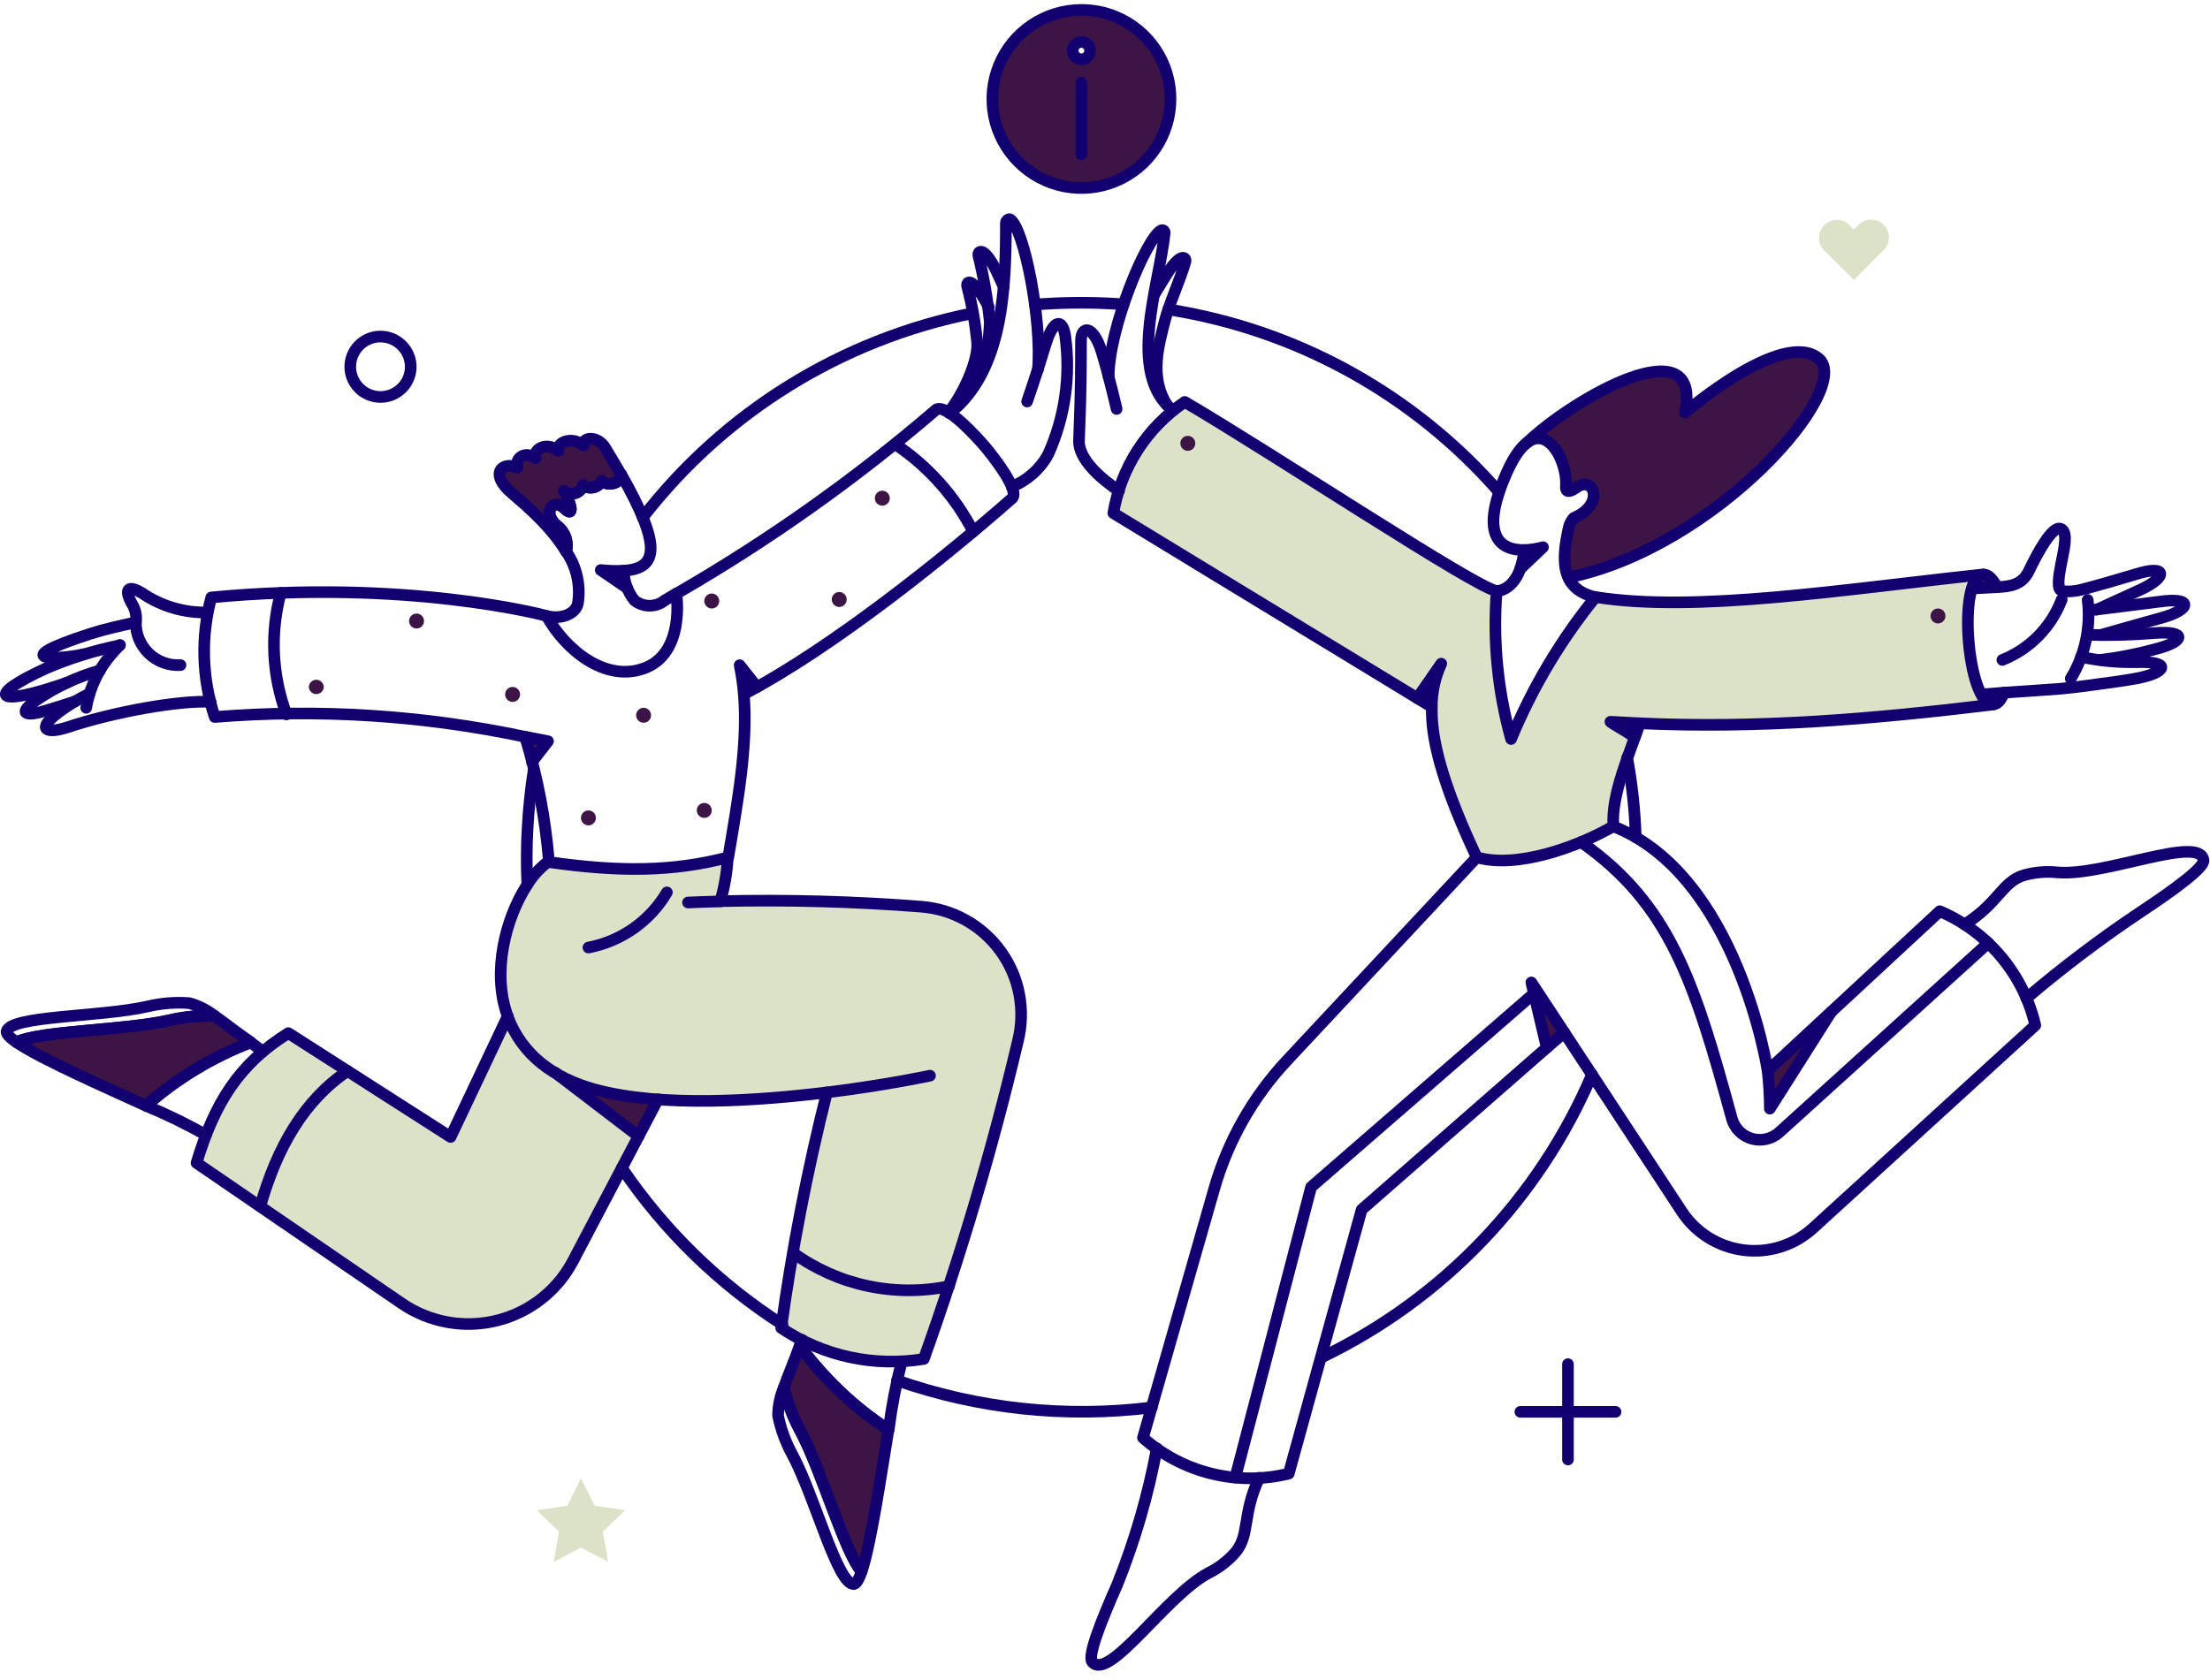 <?xml version="1.0" encoding="UTF-8" standalone="no"?><svg xmlns="http://www.w3.org/2000/svg" xmlns:xlink="http://www.w3.org/1999/xlink" fill="none" height="111" preserveAspectRatio="xMidYMid meet" style="fill: none" version="1" viewBox="4.6 21.9 146.2 110.7" width="146" zoomAndPan="magnify"><g id="change1_1"><path d="M136.455 68.294C134.714 68.294 134.059 59.821 135.8 59.685C126.387 60.687 116.722 62.227 110.151 61.183C107.844 64.028 105.963 67.192 104.564 70.577C103.677 67.391 103.354 64.074 103.61 60.776C102.36 60.674 88.721 51.63 82.978 48.271C81.732 49.113 80.671 50.2 79.859 51.464C79.046 52.729 78.5 54.146 78.252 55.628L98.38 67.874L99.965 65.591C99.594 66.502 99.387 67.472 99.353 68.455C99.294 70.433 99.934 73.326 102.318 78.404C104.645 79.103 108.441 78.026 111.334 76.354C111.203 74.537 112.09 72.312 112.759 70.451C112.245 70.075 111.706 69.735 111.145 69.433C119.675 69.995 127.702 69.359 136.455 68.294Z" fill="#dbe2c8"/></g><g id="change1_2"><path d="M65.541 81.657C61.12 81.311 56.685 81.189 52.251 81.293C52.529 80.351 52.694 79.38 52.746 78.399C49.111 79.345 45.592 79.374 40.91 78.706V78.647C38.735 80.086 36.836 85.188 38.2 88.938L34.425 96.911L23.665 90.046C20.422 92.067 18.794 94.656 17.601 98.626L31.168 107.916C32.077 108.541 33.109 108.966 34.196 109.163C35.282 109.36 36.397 109.325 37.468 109.059C38.54 108.794 39.543 108.305 40.412 107.625C41.28 106.944 41.995 106.087 42.509 105.11L46.842 96.866L41.373 92.689C42.175 93.157 43.036 93.515 43.934 93.754C48.398 94.99 54.926 94.496 59.317 93.958C58.026 99.094 57.016 104.298 56.293 109.545C59.062 111.408 62.438 112.141 65.73 111.595C68.189 104.703 70.267 97.68 71.954 90.559C72.206 89.546 72.234 88.49 72.036 87.464C71.839 86.439 71.42 85.469 70.81 84.622C70.2 83.775 69.412 83.071 68.503 82.559C67.593 82.046 66.582 81.739 65.541 81.657Z" fill="#dbe2c8"/></g><g id="change1_3"><path d="M129.214 36.552C129.049 36.385 128.839 36.271 128.609 36.225C128.379 36.179 128.141 36.203 127.925 36.294C127.782 36.353 127.651 36.441 127.542 36.552L127.236 36.858L126.929 36.552C126.706 36.34 126.408 36.224 126.1 36.229C125.792 36.233 125.498 36.357 125.28 36.575C125.062 36.793 124.938 37.087 124.934 37.395C124.93 37.703 125.046 38.001 125.257 38.225L127.247 40.202L129.21 38.225C129.377 38.06 129.491 37.849 129.537 37.62C129.584 37.39 129.561 37.152 129.471 36.936C129.412 36.792 129.324 36.661 129.214 36.552Z" fill="#dbe2c8"/></g><g id="change1_4"><path d="M45.955 121.613L43.934 121.308L43.032 119.49L42.131 121.308L40.11 121.613L41.579 123.024L41.23 125.031L43.032 124.085L44.836 125.031L44.486 123.024L45.955 121.613Z" fill="#dbe2c8"/></g><g id="change2_1"><path d="M106.69 57.879L105.16 59.333C105.301 58.93 105.389 58.509 105.421 58.083C105.851 58.062 106.276 57.994 106.69 57.879Z" fill="#3d1446"/></g><g id="change2_2"><path d="M113.059 69.53C112.958 69.821 112.856 70.126 112.74 70.448C112.226 70.072 111.686 69.732 111.125 69.43C111.78 69.457 112.42 69.501 113.059 69.53Z" fill="#3d1446"/></g><g id="change2_3"><path d="M124.895 45.392C122.514 43.414 116.055 48.969 116.055 48.969C117.247 43.094 108.523 48.127 105.585 50.99C107.098 49.783 108.305 52.4 108.174 53.883C108.174 54.233 108.363 54.306 108.901 53.928C110.021 53.113 110.82 55.047 108.712 55.948C108.57 56.101 108.466 56.285 108.406 56.484C108.019 57.581 107.994 58.773 108.333 59.886C118.119 57.883 127.266 47.355 124.895 45.392Z" fill="#3d1446"/></g><g id="change2_4"><path d="M108.086 90.002L106.923 91.006L105.905 86.687L108.086 90.002Z" fill="#3d1446"/></g><g id="change2_5"><path d="M76.141 22.331C74.975 22.331 73.836 22.676 72.867 23.324C71.898 23.971 71.143 24.892 70.697 25.968C70.251 27.045 70.134 28.23 70.361 29.373C70.589 30.517 71.15 31.567 71.974 32.391C72.798 33.215 73.848 33.776 74.991 34.004C76.135 34.231 77.319 34.114 78.396 33.668C79.473 33.222 80.393 32.467 81.041 31.498C81.688 30.529 82.034 29.389 82.034 28.224C82.036 27.058 81.692 25.917 81.044 24.947C80.397 23.977 79.476 23.222 78.398 22.776C77.682 22.481 76.915 22.329 76.141 22.331ZM76.287 31.811C76.287 31.85 76.271 31.887 76.244 31.914C76.217 31.942 76.18 31.957 76.141 31.957C76.122 31.958 76.102 31.955 76.084 31.948C76.066 31.941 76.049 31.931 76.036 31.917C76.022 31.903 76.011 31.887 76.004 31.869C75.998 31.85 75.995 31.831 75.996 31.811V27.246C75.996 27.207 76.011 27.17 76.038 27.143C76.066 27.116 76.103 27.1 76.141 27.1C76.16 27.099 76.18 27.102 76.198 27.109C76.216 27.116 76.233 27.127 76.246 27.14C76.26 27.154 76.271 27.171 76.278 27.189C76.285 27.207 76.288 27.226 76.287 27.246V31.811ZM75.734 25.036C75.739 24.929 75.784 24.828 75.861 24.754C75.939 24.68 76.041 24.639 76.148 24.639C76.255 24.639 76.358 24.68 76.435 24.754C76.513 24.828 76.558 24.929 76.563 25.036C76.558 25.143 76.513 25.244 76.435 25.318C76.358 25.392 76.255 25.433 76.148 25.433C76.041 25.433 75.939 25.392 75.861 25.318C75.784 25.244 75.739 25.143 75.734 25.036Z" fill="#3d1446"/></g><g id="change2_6"><path d="M41.287 92.634L46.842 96.865L48.136 94.422C45.746 94.361 43.402 93.749 41.287 92.634Z" fill="#3d1446"/></g><g id="change2_7"><path d="M46.086 60.587L44.341 59.41C44.842 59.47 45.348 59.489 45.853 59.468C45.893 59.848 45.971 60.223 46.086 60.587Z" fill="#3d1446"/></g><g id="change2_8"><path d="M99.944 65.589C99.574 66.501 99.366 67.47 99.332 68.454L98.358 67.858L99.944 65.589Z" fill="#3d1446"/></g><g id="change2_9"><path d="M53.531 65.691C53.661 66.325 53.753 66.966 53.807 67.61C54.084 67.48 54.389 67.32 54.694 67.16L53.531 65.691Z" fill="#3d1446"/></g><g id="change2_10"><path d="M57.5 110.737C57.166 111.697 56.744 112.657 56.454 113.499C56.68 114.467 57.031 115.401 57.5 116.277C58.969 118.996 60.437 124.332 61.601 125.67C62.24 123.765 62.924 118.982 63.375 116.291C61.105 114.8 59.116 112.92 57.5 110.737Z" fill="#3d1446"/></g><g id="change2_11"><path d="M18.794 88.897C17.802 88.854 16.808 88.947 15.842 89.173C12.817 89.871 7.278 89.871 5.693 90.642C7.351 91.776 11.785 93.71 14.257 94.844C16.3 93.042 18.649 91.619 21.193 90.642C20.335 90.06 19.521 89.406 18.794 88.897Z" fill="#3d1446"/></g><g id="change2_12"><path d="M44.632 51.297C44.152 50.512 43.101 50.556 43.207 51.152C42.553 50.57 41.419 50.846 41.549 51.516C40.765 50.876 39.849 51.385 40.037 51.995C39.354 51.472 38.613 51.995 38.845 52.621C37.871 52.199 37.057 52.927 38.205 54.075C38.7 54.569 40.851 56.168 42.058 58.189C42.132 57.898 42.125 57.593 42.038 57.306C41.951 57.019 41.787 56.761 41.564 56.56C40.371 55.659 41.186 54.584 41.942 55.325C42.611 55.979 42.393 55.018 41.913 54.161C42.012 54.247 42.132 54.307 42.26 54.334C42.389 54.362 42.523 54.357 42.649 54.319C42.775 54.282 42.889 54.213 42.982 54.119C43.074 54.026 43.142 53.91 43.178 53.784C43.273 53.856 43.383 53.906 43.5 53.931C43.617 53.957 43.737 53.956 43.854 53.93C43.971 53.904 44.08 53.852 44.175 53.779C44.269 53.706 44.347 53.614 44.402 53.508C44.938 53.885 45.667 53.653 45.696 53.086C45.373 52.532 45.01 51.921 44.632 51.297Z" fill="#3d1446"/></g><g id="change2_13"><path d="M40.854 70.722L39.793 72.088C39.647 71.522 39.502 70.969 39.342 70.431C39.834 70.519 40.854 70.722 40.854 70.722Z" fill="#3d1446"/></g><g id="change2_14"><path d="M26.02 67.13C26.015 67.258 25.961 67.379 25.869 67.467C25.777 67.556 25.654 67.605 25.526 67.605C25.398 67.605 25.275 67.556 25.183 67.467C25.091 67.379 25.037 67.258 25.032 67.13C25.037 67.003 25.091 66.882 25.183 66.793C25.275 66.705 25.398 66.655 25.526 66.655C25.654 66.655 25.777 66.705 25.869 66.793C25.961 66.882 26.015 67.003 26.02 67.13Z" fill="#3d1446"/></g><g id="change2_15"><path d="M32.651 62.768C32.651 62.833 32.638 62.897 32.613 62.957C32.588 63.017 32.552 63.072 32.506 63.118C32.46 63.164 32.405 63.2 32.346 63.225C32.285 63.25 32.221 63.263 32.156 63.263C32.091 63.263 32.027 63.25 31.967 63.225C31.907 63.2 31.853 63.164 31.807 63.118C31.761 63.072 31.724 63.017 31.7 62.957C31.675 62.897 31.662 62.833 31.662 62.768C31.662 62.637 31.714 62.511 31.807 62.419C31.899 62.326 32.025 62.274 32.156 62.274C32.287 62.274 32.413 62.326 32.506 62.419C32.599 62.511 32.651 62.637 32.651 62.768Z" fill="#3d1446"/></g><g id="change2_16"><path d="M39.005 67.625C39.005 67.756 38.953 67.882 38.86 67.975C38.767 68.068 38.642 68.12 38.51 68.12C38.379 68.12 38.253 68.068 38.16 67.975C38.068 67.882 38.016 67.756 38.016 67.625C38.016 67.494 38.068 67.368 38.16 67.275C38.253 67.182 38.379 67.13 38.51 67.13C38.642 67.13 38.767 67.182 38.86 67.275C38.953 67.368 39.005 67.494 39.005 67.625Z" fill="#3d1446"/></g><g id="change2_17"><path d="M47.671 69.006C47.671 69.138 47.619 69.263 47.526 69.356C47.433 69.449 47.307 69.501 47.176 69.501C47.045 69.501 46.919 69.449 46.826 69.356C46.733 69.263 46.681 69.138 46.681 69.006C46.681 68.875 46.733 68.749 46.826 68.656C46.919 68.564 47.045 68.511 47.176 68.511C47.307 68.511 47.433 68.564 47.526 68.656C47.619 68.749 47.671 68.875 47.671 69.006Z" fill="#3d1446"/></g><g id="change2_18"><path d="M52.18 61.445C52.18 61.576 52.128 61.702 52.035 61.795C51.943 61.888 51.817 61.94 51.685 61.94C51.554 61.94 51.428 61.888 51.336 61.795C51.243 61.702 51.191 61.576 51.191 61.445C51.191 61.314 51.243 61.188 51.336 61.095C51.428 61.002 51.554 60.95 51.685 60.95C51.817 60.95 51.943 61.002 52.035 61.095C52.128 61.188 52.18 61.314 52.18 61.445Z" fill="#3d1446"/></g><g id="change2_19"><path d="M60.612 61.343C60.612 61.408 60.599 61.472 60.574 61.532C60.549 61.592 60.513 61.647 60.467 61.693C60.421 61.739 60.367 61.775 60.307 61.8C60.247 61.825 60.182 61.838 60.117 61.838C60.053 61.838 59.988 61.825 59.928 61.8C59.868 61.775 59.814 61.739 59.768 61.693C59.722 61.647 59.685 61.592 59.661 61.532C59.636 61.472 59.623 61.408 59.623 61.343C59.623 61.212 59.675 61.086 59.768 60.994C59.861 60.901 59.986 60.849 60.117 60.849C60.249 60.849 60.374 60.901 60.467 60.994C60.56 61.086 60.612 61.212 60.612 61.343Z" fill="#3d1446"/></g><g id="change2_20"><path d="M63.462 54.64C63.462 54.772 63.41 54.897 63.317 54.99C63.224 55.083 63.099 55.135 62.968 55.135C62.836 55.135 62.711 55.083 62.618 54.99C62.525 54.897 62.473 54.772 62.473 54.64C62.473 54.509 62.525 54.383 62.618 54.291C62.711 54.198 62.836 54.146 62.968 54.146C63.099 54.146 63.224 54.198 63.317 54.291C63.41 54.383 63.462 54.509 63.462 54.64Z" fill="#3d1446"/></g><g id="change2_21"><path d="M44.021 75.796C44.021 75.861 44.008 75.926 43.983 75.986C43.959 76.046 43.922 76.1 43.876 76.146C43.83 76.192 43.776 76.228 43.716 76.253C43.656 76.278 43.592 76.291 43.527 76.291C43.462 76.291 43.397 76.278 43.337 76.253C43.277 76.228 43.223 76.192 43.177 76.146C43.131 76.1 43.095 76.046 43.07 75.986C43.045 75.926 43.032 75.861 43.032 75.796C43.032 75.665 43.084 75.54 43.177 75.447C43.27 75.354 43.395 75.302 43.527 75.302C43.658 75.302 43.783 75.354 43.876 75.447C43.969 75.54 44.021 75.665 44.021 75.796Z" fill="#3d1446"/></g><g id="change2_22"><path d="M51.684 75.302C51.684 75.433 51.632 75.559 51.539 75.652C51.447 75.745 51.321 75.797 51.19 75.797C51.058 75.797 50.932 75.745 50.84 75.652C50.747 75.559 50.695 75.433 50.695 75.302C50.695 75.171 50.747 75.045 50.84 74.952C50.932 74.859 51.058 74.807 51.19 74.807C51.321 74.807 51.447 74.859 51.539 74.952C51.632 75.045 51.684 75.171 51.684 75.302Z" fill="#3d1446"/></g><g id="change2_23"><path d="M136.702 60.529C136.193 60.558 135.291 60.601 135.088 60.616C135.466 59.41 136.136 59.395 136.702 60.529Z" fill="#3d1446"/></g><g id="change2_24"><path d="M137.167 67.508C136.804 68.497 136.207 68.541 135.698 67.625C136.12 67.599 136.629 67.552 137.167 67.508Z" fill="#3d1446"/></g><g id="change2_25"><path d="M83.673 50.991C83.676 51.058 83.665 51.124 83.641 51.187C83.618 51.249 83.582 51.306 83.535 51.354C83.489 51.402 83.434 51.44 83.373 51.466C83.311 51.492 83.245 51.506 83.178 51.506C83.112 51.506 83.046 51.492 82.984 51.466C82.923 51.44 82.868 51.402 82.822 51.354C82.775 51.306 82.739 51.249 82.716 51.187C82.692 51.124 82.681 51.058 82.684 50.991C82.689 50.863 82.743 50.742 82.835 50.654C82.928 50.565 83.051 50.516 83.178 50.516C83.306 50.516 83.43 50.565 83.522 50.654C83.614 50.742 83.668 50.863 83.673 50.991Z" fill="#3d1446"/></g><g id="change2_26"><path d="M133.299 62.434C133.299 62.565 133.247 62.69 133.155 62.783C133.062 62.876 132.936 62.928 132.805 62.928C132.674 62.928 132.549 62.876 132.456 62.783C132.363 62.69 132.311 62.565 132.311 62.434C132.311 62.303 132.363 62.177 132.456 62.084C132.549 61.992 132.674 61.94 132.805 61.94C132.936 61.94 133.062 61.992 133.155 62.084C133.247 62.177 133.299 62.303 133.299 62.434Z" fill="#3d1446"/></g><g id="change2_27"><path d="M121.682 95.033C121.677 94.198 121.629 93.363 121.536 92.532L125.739 88.635L121.682 95.033Z" fill="#3d1446"/></g><path d="M80.794 114.809C75.114 115.518 69.347 114.906 63.942 113.02" stroke="#120071" stroke-linecap="round" stroke-linejoin="round" stroke-width="0.769"/><path d="M109.919 92.778C106.414 100.986 100.048 107.641 92.005 111.507" stroke="#120071" stroke-linecap="round" stroke-linejoin="round" stroke-width="0.769"/><path d="M112.245 71.812C112.567 73.549 112.756 75.31 112.812 77.076" stroke="#120071" stroke-linecap="round" stroke-linejoin="round" stroke-width="0.769"/><path d="M81.885 42.15C90.371 43.484 98.118 47.761 103.768 54.233" stroke="#120071" stroke-linecap="round" stroke-linejoin="round" stroke-width="0.769"/><path d="M73.058 41.83C74.713 41.697 76.375 41.672 78.033 41.757C78.324 41.772 78.629 41.786 78.92 41.815" stroke="#120071" stroke-linecap="round" stroke-linejoin="round" stroke-width="0.769"/><path d="M47.118 55.919C52.533 48.929 60.288 44.128 68.959 42.397" stroke="#120071" stroke-linecap="round" stroke-linejoin="round" stroke-width="0.769"/><path d="M39.485 80.202C39.426 78.972 39.431 77.739 39.5 76.509C39.569 75.198 39.706 73.894 39.907 72.597" stroke="#120071" stroke-linecap="round" stroke-linejoin="round" stroke-width="0.769"/><path d="M56.366 109.327C52.157 106.628 48.54 103.101 45.737 98.96" stroke="#120071" stroke-linecap="round" stroke-linejoin="round" stroke-width="0.769"/><path d="M105.425 58.072C105.848 58.059 106.268 57.995 106.676 57.883L105.164 59.322" stroke="#120071" stroke-linecap="round" stroke-linejoin="round" stroke-width="0.769"/><path d="M143.318 62.012L146.183 60.703C148 59.875 148.02 58.991 145.849 59.685C145.717 59.728 142.489 60.687 141.981 60.762C141.588 60.819 140.909 60.877 140.833 60.616C140.541 59.621 141.751 56.933 140.905 56.661C140.353 56.484 139.411 58.218 138.811 59.467C138.392 60.341 137.663 60.485 136.703 60.529" stroke="#120071" stroke-linecap="round" stroke-linejoin="round" stroke-width="0.769"/><path d="M142.795 62.07C142.795 62.07 147.157 61.534 147.448 61.489C149.715 61.159 149.556 62.014 147.622 62.55C145.776 63.061 143.551 63.698 143.551 63.698" stroke="#120071" stroke-linecap="round" stroke-linejoin="round" stroke-width="0.769"/><path d="M142.795 63.684C144.226 63.727 145.658 63.688 147.084 63.568C149.367 63.39 149.119 64.15 147.186 64.629C145.993 64.956 144.778 65.194 143.551 65.342" stroke="#120071" stroke-linecap="round" stroke-linejoin="round" stroke-width="0.769"/><path d="M137.167 67.509C137.167 67.509 140.323 67.302 140.934 67.247C142.111 67.14 143.32 66.952 144.496 66.796C144.978 66.731 145.458 66.655 145.936 66.567C147.973 66.184 148.276 65.428 145.965 65.491C144.724 65.52 143.485 65.403 142.271 65.142" stroke="#120071" stroke-linecap="round" stroke-linejoin="round" stroke-width="0.769"/><path d="M142.708 61.372C142.928 63.184 142.534 65.016 141.588 66.577" stroke="#120071" stroke-linecap="round" stroke-linejoin="round" stroke-width="0.769"/><path d="M140.992 61.343C140.651 62.246 140.125 63.068 139.45 63.756C138.774 64.444 137.962 64.985 137.065 65.342" stroke="#120071" stroke-linecap="round" stroke-linejoin="round" stroke-width="0.769"/><path d="M113.069 69.536C112.967 69.827 112.865 70.132 112.749 70.454C111.993 69.945 111.351 69.616 111.135 69.436C111.789 69.463 112.429 69.507 113.069 69.536Z" stroke="#120071" stroke-linecap="round" stroke-linejoin="round" stroke-width="0.769"/><path d="M98.359 67.872L99.944 65.589C99.532 66.489 99.318 67.466 99.317 68.455" stroke="#120071" stroke-linecap="round" stroke-linejoin="round" stroke-width="0.769"/><path d="M103.61 60.776C104.136 60.776 104.816 60.325 105.166 59.322C105.307 58.918 105.395 58.498 105.428 58.071C104.061 58.086 102.305 57.383 104.294 52.91C104.721 51.949 105.552 50.479 106.583 50.704C107.587 50.923 108.276 52.7 108.191 53.841C108.156 54.332 108.497 54.212 108.9 53.925C110.027 53.12 110.819 55.044 108.711 55.945C108.571 56.099 108.466 56.282 108.405 56.481C107.861 58.777 107.842 60.668 110.15 61.192" stroke="#120071" stroke-linecap="round" stroke-linejoin="round" stroke-width="0.769"/><path d="M105.6 50.991C108.537 48.127 117.262 43.096 116.069 48.97C116.069 48.97 122.524 43.416 124.91 45.393C127.282 47.357 118.148 57.883 108.363 59.89" stroke="#120071" stroke-linecap="round" stroke-linejoin="round" stroke-width="0.769"/><path d="M136.455 68.294C134.733 68.294 134.058 59.821 135.8 59.685C126.463 60.68 116.78 62.238 110.151 61.183C107.844 64.028 105.963 67.192 104.564 70.577C103.677 67.391 103.354 64.073 103.61 60.776C102.36 60.674 88.721 51.63 82.978 48.271C81.732 49.113 80.671 50.2 79.859 51.464C79.046 52.729 78.5 54.146 78.252 55.628L99.319 68.455C99.314 68.69 99.319 68.936 99.332 69.2C99.44 71.15 100.186 73.927 102.287 78.399C104.885 79.174 108.912 77.747 111.331 76.349C111.178 74.223 112.417 71.543 113.071 69.537C120.893 69.895 128.364 69.275 136.455 68.294Z" stroke="#120071" stroke-linecap="round" stroke-linejoin="round" stroke-width="0.769"/><path d="M102.299 78.399L89.736 91.849C87.467 94.272 85.812 97.204 84.909 100.399L80.212 116.815C81.509 117.96 83.063 118.773 84.742 119.187C86.422 119.6 88.176 119.6 89.856 119.187L94.677 101.721C108.945 89.232 106.501 91.367 108.083 90.001L115.863 101.852C116.32 102.546 116.922 103.134 117.628 103.573C118.334 104.013 119.127 104.294 119.952 104.398C120.777 104.502 121.615 104.426 122.407 104.175C123.2 103.923 123.929 103.503 124.543 102.942L139.243 89.522C138.857 87.855 138.083 86.303 136.985 84.991C135.887 83.679 134.495 82.644 132.923 81.971L121.533 92.532C121.533 92.532 119.57 79.577 111.311 76.349" stroke="#120071" stroke-linecap="round" stroke-linejoin="round" stroke-width="0.769"/><path d="M106.923 91.006L105.905 86.687L108.086 90.002" stroke="#120071" stroke-linecap="round" stroke-linejoin="round" stroke-width="0.769"/><path d="M81.129 117.513C80.555 120.597 79.679 123.617 78.511 126.528C77.404 129.028 76.536 131.267 76.854 131.647C77.966 132.978 81.752 127.229 84.561 125.758C85.23 125.426 85.828 124.966 86.321 124.405C87.307 123.241 86.756 121.89 87.905 119.461" stroke="#120071" stroke-linecap="round" stroke-linejoin="round" stroke-width="0.769"/><path d="M138.651 87.734C141.058 85.684 143.583 83.776 146.212 82.02C148.494 80.507 150.428 79.083 150.37 78.603C150.164 76.887 143.857 79.667 140.715 79.403C139.968 79.325 139.214 79.389 138.491 79.591C137.036 80.031 136.847 81.409 134.564 82.849" stroke="#120071" stroke-linecap="round" stroke-linejoin="round" stroke-width="0.769"/><path d="M77.944 46.614C77.944 43.399 80.444 37.407 81.419 36.915C81.458 36.898 81.502 36.896 81.543 36.911C81.583 36.925 81.615 36.955 81.634 36.993C81.646 37.019 81.651 37.047 81.649 37.075C81.315 40.509 79.088 46.373 82.192 48.842" stroke="#120071" stroke-linecap="round" stroke-linejoin="round" stroke-width="0.769"/><path d="M78.627 54.16C77.508 53.404 75.928 52.094 75.981 50.816C76.127 47.283 76.105 45.625 76.112 44.229C76.117 43.197 76.929 43.167 77.479 44.956C77.961 46.526 78.468 48.737 78.468 48.737" stroke="#120071" stroke-linecap="round" stroke-linejoin="round" stroke-width="0.769"/><path d="M80.969 41.146C81.275 40.637 81.606 40.113 81.739 39.896C82.711 38.315 83.102 38.703 83.019 38.995C82.695 40.138 81.914 41.859 81.652 42.92C81.262 44.482 80.598 46.663 81.836 48.518" stroke="#120071" stroke-linecap="round" stroke-linejoin="round" stroke-width="0.769"/><path d="M66.123 92.855C66.123 92.855 63.229 93.48 59.318 93.96" stroke="#120071" stroke-linecap="round" stroke-linejoin="round" stroke-width="0.769"/><path d="M39.441 80.275C39.819 79.645 40.318 79.097 40.909 78.661V78.719C45.592 79.388 49.111 79.359 52.746 78.413C52.694 79.394 52.528 80.365 52.251 81.307C56.685 81.205 61.12 81.327 65.541 81.67C66.581 81.751 67.591 82.057 68.5 82.568C69.409 83.079 70.195 83.782 70.804 84.628C71.414 85.475 71.831 86.444 72.026 87.468C72.222 88.493 72.192 89.547 71.939 90.559C70.255 97.682 68.177 104.706 65.716 111.599C62.424 112.145 59.047 111.412 56.279 109.549C57.002 104.302 58.012 99.098 59.303 93.962C54.913 94.497 48.385 94.989 43.92 93.758C41.274 93.029 39.118 91.506 38.18 88.916C37.109 85.977 38.074 82.412 39.441 80.275Z" stroke="#120071" stroke-linecap="round" stroke-linejoin="round" stroke-width="0.769"/><path d="M52.266 81.322C51.539 81.337 50.826 81.366 50.114 81.395" stroke="#120071" stroke-linecap="round" stroke-linejoin="round" stroke-width="0.769"/><path d="M48.124 94.422L42.507 105.11C41.733 106.582 40.509 107.769 39.014 108.498C37.518 109.227 35.829 109.46 34.193 109.162C33.107 108.966 32.075 108.541 31.165 107.917L17.601 98.626C18.795 94.651 20.426 92.061 23.677 90.039L34.41 96.911L38.191 88.913" stroke="#120071" stroke-linecap="round" stroke-linejoin="round" stroke-width="0.769"/><path d="M41.302 92.634L46.842 96.866" stroke="#120071" stroke-linecap="round" stroke-linejoin="round" stroke-width="0.769"/><path d="M46.086 60.587L44.341 59.395C44.844 59.451 45.35 59.465 45.855 59.438" stroke="#120071" stroke-linecap="round" stroke-linejoin="round" stroke-width="0.769"/><path d="M49.343 60.951C49.081 61.111 48.82 61.257 48.558 61.416C48.274 61.639 47.922 61.76 47.56 61.757C47.199 61.754 46.849 61.629 46.568 61.401C46.122 60.843 45.873 60.153 45.857 59.438C48.196 59.301 48.339 57.729 45.696 53.07C45.668 53.206 45.605 53.331 45.513 53.434C45.42 53.538 45.303 53.614 45.171 53.657C45.04 53.7 44.899 53.707 44.764 53.678C44.629 53.649 44.504 53.585 44.401 53.492C44.349 53.601 44.273 53.696 44.178 53.771C44.084 53.847 43.974 53.9 43.856 53.926C43.738 53.953 43.616 53.952 43.498 53.925C43.381 53.898 43.271 53.844 43.177 53.768C43.141 53.895 43.073 54.01 42.981 54.103C42.888 54.197 42.774 54.266 42.648 54.303C42.522 54.341 42.388 54.346 42.26 54.319C42.131 54.291 42.011 54.232 41.912 54.146C42.406 55.003 42.61 55.963 41.941 55.309C41.185 54.568 40.37 55.658 41.563 56.545C41.787 56.746 41.951 57.003 42.038 57.29C42.125 57.577 42.132 57.883 42.058 58.173C42.748 59.18 43.023 60.413 42.828 61.617C42.697 62.23 41.825 62.708 40.761 62.431C42.03 64.71 44.639 66.809 47.177 65.912C49.97 64.929 49.343 60.951 49.343 60.951Z" stroke="#120071" stroke-linecap="round" stroke-linejoin="round" stroke-width="0.769"/><path d="M67.41 49.002C71.002 46.285 71.143 40.542 71.143 36.424C71.143 36.293 71.332 36.118 71.433 36.194C72.342 36.785 73.55 42.909 73.26 46.131" stroke="#120071" stroke-linecap="round" stroke-linejoin="round" stroke-width="0.769"/><path d="M71.531 53.884C72.562 53.469 73.415 52.708 73.945 51.732C75.052 49.268 75.44 46.541 75.064 43.865C74.866 42.704 74.263 42.804 73.74 44.563C73.274 46.134 72.548 48.242 72.548 48.242" stroke="#120071" stroke-linecap="round" stroke-linejoin="round" stroke-width="0.769"/><path d="M67.35 48.963C68.351 47.739 69.293 45.565 69.249 44.418C69.132 43.132 68.908 41.857 68.58 40.608C68.514 40.302 68.896 39.895 70.005 41.986" stroke="#120071" stroke-linecap="round" stroke-linejoin="round" stroke-width="0.769"/><path d="M53.807 67.611C53.753 66.966 53.661 66.325 53.531 65.691L54.678 67.14" stroke="#120071" stroke-linecap="round" stroke-linejoin="round" stroke-width="0.769"/><path d="M52.76 78.414H52.775C53.4 74.72 54.084 70.983 53.807 67.611C59.614 64.564 66.994 58.66 71.563 54.641C72.081 54.122 70.266 51.828 69.767 51.239C69.255 50.636 67.253 48.412 66.547 48.766C61.209 53.354 55.455 57.434 49.358 60.951" stroke="#120071" stroke-linecap="round" stroke-linejoin="round" stroke-width="0.769"/><path d="M64.247 111.784C63.872 113.269 63.586 114.774 63.389 116.292C61.114 114.802 59.124 112.916 57.515 110.723C57.573 110.596 57.622 110.465 57.66 110.33" stroke="#120071" stroke-linecap="round" stroke-linejoin="round" stroke-width="0.769"/><path d="M57.5 116.273C57.032 115.397 56.68 114.464 56.454 113.496C56.207 114.081 56.077 114.709 56.071 115.344C56.254 116.249 56.573 117.121 57.017 117.931C58.514 120.723 60.012 126.569 61.088 126.496C61.248 126.481 61.422 126.176 61.597 125.667C60.452 124.332 58.983 118.996 57.5 116.273Z" stroke="#120071" stroke-linecap="round" stroke-linejoin="round" stroke-width="0.769"/><path d="M57.5 110.737C57.166 111.697 56.744 112.657 56.454 113.499C56.68 114.467 57.031 115.401 57.5 116.277C58.969 118.996 60.437 124.333 61.601 125.67C62.24 123.765 62.924 118.982 63.375 116.291C61.105 114.8 59.116 112.92 57.5 110.737Z" stroke="#120071" stroke-linecap="round" stroke-linejoin="round" stroke-width="0.769"/><path d="M18.227 96.778C16.944 96.055 15.618 95.409 14.257 94.844C16.295 93.045 18.639 91.627 21.178 90.657C21.571 90.918 21.629 91.02 22.007 91.238" stroke="#120071" stroke-linecap="round" stroke-linejoin="round" stroke-width="0.769"/><path d="M17.122 88.054C16.2 87.985 15.273 88.058 14.373 88.272C11.29 88.984 5.242 88.868 5.036 89.929C5.007 90.089 5.254 90.337 5.691 90.642C7.276 89.871 12.815 89.871 15.854 89.188C16.821 88.96 17.814 88.868 18.806 88.912C18.308 88.515 17.735 88.223 17.122 88.054Z" stroke="#120071" stroke-linecap="round" stroke-linejoin="round" stroke-width="0.769"/><path d="M18.794 88.897C17.802 88.854 16.808 88.947 15.842 89.173C12.817 89.871 7.278 89.871 5.693 90.642C7.351 91.776 11.785 93.71 14.257 94.844C16.3 93.042 18.649 91.619 21.193 90.642C20.335 90.06 19.521 89.406 18.794 88.897Z" stroke="#120071" stroke-linecap="round" stroke-linejoin="round" stroke-width="0.769"/><path d="M9.561 68.09C8.901 68.309 8.237 68.518 7.571 68.716C6.232 69.12 5.739 68.875 7.077 67.959C8.341 67.1 9.737 66.452 11.209 66.04" stroke="#120071" stroke-linecap="round" stroke-linejoin="round" stroke-width="0.769"/><path d="M12.541 64.353C12.137 64.748 11.772 65.179 11.45 65.643C10.871 66.509 10.48 67.486 10.302 68.512" stroke="#120071" stroke-linecap="round" stroke-linejoin="round" stroke-width="0.769"/><path d="M9.052 66.84C4.21 68.541 3.602 67.748 7.656 65.895C9.22 65.225 10.848 64.717 12.516 64.378" stroke="#120071" stroke-linecap="round" stroke-linejoin="round" stroke-width="0.769"/><path d="M18.535 68.119C16.509 68.005 12.187 68.761 9.052 69.802C7.685 70.253 6.954 69.955 8.47 68.814C9.109 68.336 9.793 67.923 10.514 67.581" stroke="#120071" stroke-linecap="round" stroke-linejoin="round" stroke-width="0.769"/><path d="M10.142 64.964C8.514 65.342 4.803 65.481 10.578 63.611C11.479 63.32 12.568 63.076 13.588 62.855C13.646 62.476 13.579 62.089 13.399 61.75C12.787 60.725 12.993 60.308 13.995 60.921C15.267 61.787 16.776 62.234 18.314 62.201" stroke="#120071" stroke-linecap="round" stroke-linejoin="round" stroke-width="0.769"/><path d="M13.588 62.854C13.581 63.238 13.654 63.619 13.802 63.974C13.95 64.328 14.169 64.648 14.446 64.914C14.723 65.18 15.052 65.385 15.412 65.518C15.773 65.651 16.156 65.708 16.54 65.686" stroke="#120071" stroke-linecap="round" stroke-linejoin="round" stroke-width="0.769"/><path d="M45.693 53.085C45.664 53.652 44.937 53.884 44.399 53.506C44.344 53.612 44.267 53.705 44.172 53.778C44.077 53.851 43.968 53.903 43.851 53.929C43.734 53.955 43.614 53.956 43.497 53.931C43.38 53.905 43.27 53.855 43.175 53.783C43.138 53.909 43.071 54.024 42.978 54.117C42.886 54.211 42.771 54.279 42.645 54.317C42.519 54.354 42.386 54.36 42.257 54.332C42.129 54.305 42.009 54.246 41.91 54.16C42.389 55.018 42.608 55.978 41.939 55.323C41.182 54.582 40.371 55.655 41.561 56.559C41.784 56.759 41.949 57.017 42.036 57.304C42.123 57.592 42.13 57.897 42.055 58.188C40.849 56.167 38.697 54.568 38.202 54.074C37.054 52.925 37.868 52.198 38.842 52.619C38.613 51.994 39.351 51.471 40.034 51.994C39.845 51.382 40.762 50.874 41.546 51.514C41.415 50.845 42.549 50.569 43.204 51.151C43.102 50.554 44.151 50.509 44.629 51.296C45.011 51.92 45.693 53.085 45.693 53.085Z" stroke="#120071" stroke-linecap="round" stroke-linejoin="round" stroke-width="0.769"/><path d="M39.791 72.088L40.854 70.722C40.331 70.621 39.836 70.518 39.342 70.431" stroke="#120071" stroke-linecap="round" stroke-linejoin="round" stroke-width="0.769"/><path d="M40.765 62.434C40.576 62.361 31.428 59.976 18.576 61.209C17.879 63.812 17.959 66.562 18.805 69.12C25.677 68.561 32.594 69.002 39.34 70.431C40.159 73.109 40.685 75.868 40.909 78.66" stroke="#120071" stroke-linecap="round" stroke-linejoin="round" stroke-width="0.769"/><path d="M31.764 45.77C31.798 46.164 31.714 46.559 31.524 46.906C31.333 47.253 31.044 47.535 30.693 47.717C30.342 47.9 29.945 47.974 29.552 47.93C29.159 47.887 28.788 47.728 28.485 47.474C28.182 47.219 27.962 46.881 27.851 46.501C27.741 46.122 27.745 45.718 27.864 45.341C27.983 44.964 28.211 44.63 28.52 44.383C28.828 44.135 29.203 43.985 29.597 43.95C30.125 43.906 30.65 44.072 31.056 44.413C31.462 44.755 31.716 45.242 31.764 45.77Z" stroke="#120071" stroke-linecap="round" stroke-linejoin="round" stroke-width="0.769"/><path d="M111.475 115.1H105.178" stroke="#120071" stroke-linecap="round" stroke-linejoin="round" stroke-width="0.769"/><path d="M108.327 118.254V111.944" stroke="#120071" stroke-linecap="round" stroke-linejoin="round" stroke-width="0.769"/><path d="M23.174 60.907C22.463 63.562 22.596 66.371 23.552 68.948" stroke="#120071" stroke-linecap="round" stroke-linejoin="round" stroke-width="0.769"/><path d="M63.813 51.063C65.999 52.525 67.778 54.517 68.984 56.853" stroke="#120071" stroke-linecap="round" stroke-linejoin="round" stroke-width="0.769"/><path d="M136.702 60.529C136.193 60.558 135.291 60.602 135.088 60.616C135.466 59.41 136.136 59.395 136.702 60.529Z" stroke="#120071" stroke-linecap="round" stroke-linejoin="round" stroke-width="0.769"/><path d="M137.167 67.509C136.804 68.497 136.207 68.541 135.698 67.625C136.12 67.599 136.629 67.552 137.167 67.509Z" stroke="#120071" stroke-linecap="round" stroke-linejoin="round" stroke-width="0.769"/><path d="M109.192 77.395C115.081 81.528 116.692 86.629 119.166 95.686C119.253 96.002 119.419 96.291 119.649 96.525C119.879 96.758 120.164 96.929 120.479 97.022C120.793 97.113 121.126 97.123 121.445 97.05C121.765 96.977 122.06 96.824 122.304 96.605L136.136 84.07" stroke="#120071" stroke-linecap="round" stroke-linejoin="round" stroke-width="0.769"/><path d="M86.32 119.447L91.336 100.225L106.08 87.414" stroke="#120071" stroke-linecap="round" stroke-linejoin="round" stroke-width="0.769"/><path d="M48.718 80.726C48.161 81.668 47.41 82.481 46.515 83.11C45.62 83.739 44.601 84.171 43.527 84.376" stroke="#120071" stroke-linecap="round" stroke-linejoin="round" stroke-width="0.769"/><path d="M57.078 104.586C58.55 105.648 60.227 106.392 62.002 106.77C63.777 107.148 65.611 107.153 67.388 106.784" stroke="#120071" stroke-linecap="round" stroke-linejoin="round" stroke-width="0.769"/><path d="M27.59 92.549C24.741 94.468 22.922 97.58 21.818 101.503" stroke="#120071" stroke-linecap="round" stroke-linejoin="round" stroke-width="0.769"/><path d="M125.739 88.635L121.683 95.034C121.678 94.198 121.63 93.363 121.537 92.532" stroke="#120071" stroke-linecap="round" stroke-linejoin="round" stroke-width="0.769"/><path d="M67.415 49.002C69.498 47.431 70.005 45.099 70.078 42.976C69.929 41.492 69.677 40.02 69.322 38.571C69.276 38.28 69.686 37.931 70.514 39.603L70.994 40.647" stroke="#120071" stroke-linecap="round" stroke-linejoin="round" stroke-width="0.769"/><path d="M76.141 22.331C74.975 22.331 73.836 22.676 72.867 23.324C71.898 23.971 71.143 24.892 70.697 25.969C70.251 27.046 70.134 28.23 70.361 29.373C70.589 30.517 71.15 31.567 71.974 32.391C72.798 33.215 73.848 33.776 74.991 34.004C76.135 34.231 77.319 34.114 78.396 33.668C79.473 33.222 80.393 32.467 81.041 31.498C81.688 30.529 82.034 29.389 82.034 28.224C82.036 27.058 81.692 25.917 81.044 24.947C80.397 23.977 79.476 23.222 78.398 22.776C77.682 22.481 76.915 22.329 76.141 22.331Z" stroke="#120071" stroke-linejoin="round" stroke-width="0.769"/><path d="M75.567 25.023C75.567 25.175 75.628 25.321 75.735 25.429C75.843 25.537 75.989 25.597 76.141 25.597C76.293 25.597 76.439 25.537 76.547 25.429C76.655 25.321 76.715 25.175 76.715 25.023C76.715 24.871 76.655 24.725 76.547 24.617C76.439 24.509 76.293 24.449 76.141 24.449C75.989 24.449 75.843 24.509 75.735 24.617C75.628 24.725 75.567 24.871 75.567 25.023Z" stroke="#120071" stroke-linejoin="round" stroke-width="0.769"/><path d="M76.135 27.152V31.888" stroke="#120071" stroke-linecap="round" stroke-linejoin="round" stroke-width="0.769"/></svg>